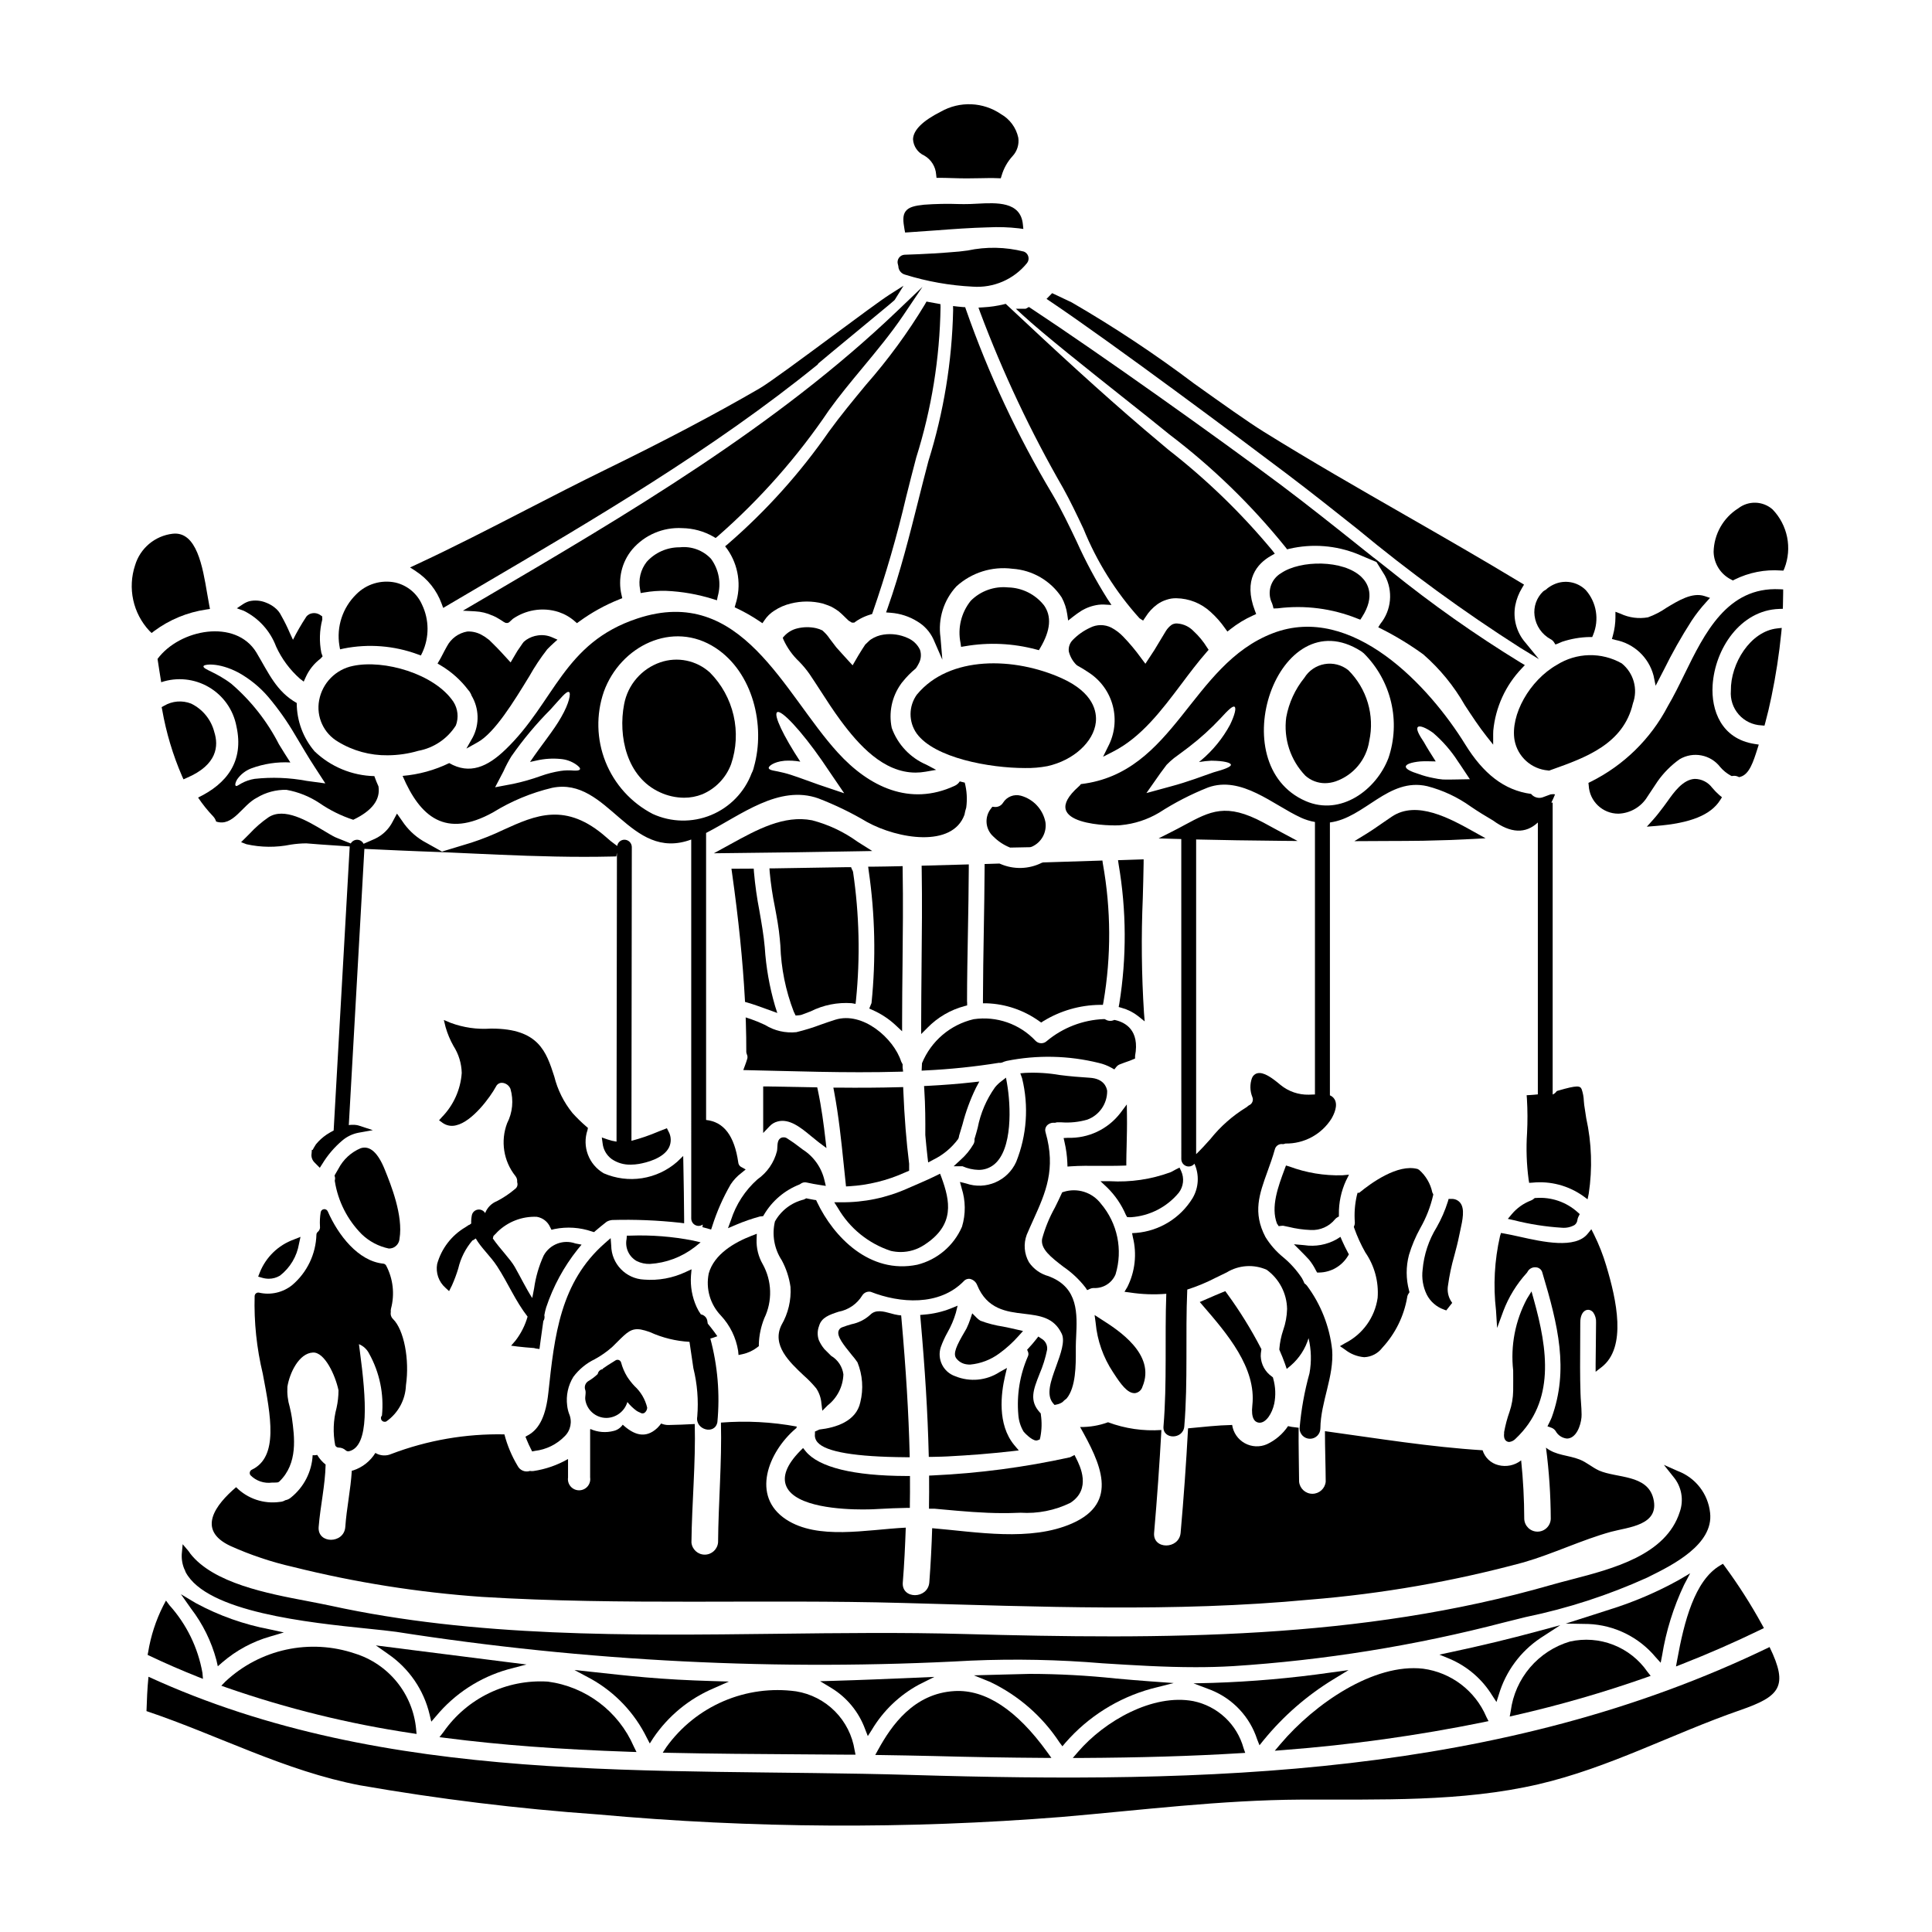 <?xml version="1.0" encoding="UTF-8"?>
<!-- Uploaded to: SVG Repo, www.svgrepo.com, Generator: SVG Repo Mixer Tools -->
<svg fill="#000000" width="800px" height="800px" version="1.1" viewBox="144 144 512 512" xmlns="http://www.w3.org/2000/svg">
 <g>
  <path d="m310.12 471.46-0.07 0.906h-0.004c-0.453 2.316 0.625 4.664 2.684 5.828 1.09 0.535 2.297 0.797 3.512 0.762 4.309-0.266 8.441-1.82 11.855-4.457l1.574-1.266-1.969-0.461 0.004-0.004c-5.492-1.078-11.09-1.52-16.684-1.312z"/>
  <path d="m478.29 501.55-0.145-0.285v0.004c-2.621-5.047-5.621-9.887-8.977-14.477l-0.449-0.621-0.715 0.285c-1.27 0.508-2.562 1.07-3.809 1.617l-2.246 0.977 0.875 1.012c6.324 7.324 14.168 16.441 13.059 26.371-0.395 3.488 0.668 4.414 1.645 4.578l-0.004-0.004c0.098 0.02 0.199 0.027 0.301 0.027 1.727 0 3.293-2.461 3.852-5.008h0.004c0.449-2.219 0.355-4.512-0.266-6.691l-0.078-0.312-0.242-0.199c-1.797-1.234-2.906-3.246-2.988-5.426 0.004-0.508 0.047-1.016 0.133-1.516z"/>
  <path d="m422.3 482.37-0.418-0.172c-2.121-0.57-3.965-1.879-5.199-3.691-1.27-2.223-1.484-4.891-0.586-7.289 0.586-1.387 1.18-2.695 1.754-3.969 3.238-7.172 6.043-13.383 3.231-23.176v0.004c-0.199-0.594-0.082-1.25 0.312-1.734 0.516-0.582 1.281-0.875 2.051-0.789h0.121l0.523-0.125h1.184c2.312 0.172 4.644-0.07 6.875-0.715 3.188-1.172 5.293-4.223 5.262-7.617-0.141-0.973-0.879-3.258-4.625-3.481-2.512-0.164-5.207-0.367-7.922-0.723-3.043-0.527-6.129-0.715-9.211-0.566l-1.258 0.109 0.484 1.359h-0.004c1.793 7.356 1.242 15.09-1.574 22.117-2.285 5.059-8.047 7.535-13.289 5.715l-1.617-0.395 0.438 1.605-0.004 0.004c1.082 3.328 1.121 6.906 0.109 10.254-2.168 5.019-6.551 8.742-11.855 10.07-12.574 2.586-22.18-7.356-26.578-16.641l-0.223-0.48-0.523-0.074c-0.422-0.059-0.844-0.148-1.25-0.234l-0.848-0.172-0.66 0.34-0.008-0.008c-3.238 0.793-6.004 2.894-7.629 5.805-0.84 3.535-0.18 7.262 1.816 10.297 1.18 2.195 1.961 4.582 2.309 7.051 0.219 3.523-0.613 7.035-2.387 10.086-2.644 5.356 2.106 9.812 5.902 13.383 1.191 1.043 2.297 2.184 3.305 3.406 0.785 1.176 1.254 2.531 1.367 3.938l0.25 2 1.422-1.43h0.004c2.531-1.992 4.055-5.004 4.156-8.227-0.277-2.047-1.477-3.852-3.254-4.902l-1.789-1.785v-0.004c-0.605-0.719-1.098-1.523-1.473-2.383-0.418-1.207-0.395-2.519 0.059-3.711 0.641-2.297 2.754-2.992 5.164-3.793 2.621-0.484 4.91-2.059 6.297-4.328 0.477-0.754 1.371-1.133 2.242-0.953 7.668 3.023 18.16 3.856 24.664-2.832l-0.004-0.004c0.418-0.477 1.055-0.699 1.676-0.582 0.848 0.203 1.543 0.805 1.859 1.613 2.629 6.445 7.82 7.086 12.402 7.617 4.258 0.508 7.934 0.949 10.016 5.289 0.945 1.969-0.281 5.344-1.461 8.594-1.418 3.891-2.754 7.562-0.832 9.84l0.395 0.449 0.578-0.125h0.004c0.508-0.102 0.996-0.297 1.434-0.574l0.199-0.164c0.234-0.262 0.5-0.492 0.789-0.688l0.211-0.191c2.449-2.953 2.43-8.93 2.418-12.504v-1.344c0-0.824 0.055-1.668 0.09-2.523 0.285-6.016 0.586-12.836-6.891-15.848z"/>
  <path d="m356.82 527.74-0.789 0.789c-3.578 3.66-4.789 6.836-3.606 9.445 2.465 5.406 14.621 6.047 20.23 6.047 1.68 0 2.754-0.055 2.844-0.059l1.574-0.082c2.363-0.121 4.723-0.242 7.086-0.27h0.961v-0.961c0.031-2.172 0.059-4.348 0.031-6.527v-0.969h-0.969c-13.965-0.031-23.191-2.293-26.672-6.547z"/>
  <path d="m361.15 522.84-1.18 0.531v0.609c-0.113 0.82 0.145 1.648 0.707 2.262 2.176 2.527 10.047 3.844 23.395 3.938h1.012l-0.023-1.016c-0.266-10.629-0.953-22.016-2.172-35.777l-0.07-0.789-0.789-0.09c-0.668-0.105-1.324-0.258-1.969-0.453-1.875-0.516-3.992-1.098-5.414 0.355-1.398 1.277-3.117 2.148-4.973 2.519-0.812 0.234-1.652 0.484-2.543 0.832-0.461 0.172-0.809 0.562-0.93 1.039-0.359 1.391 1.18 3.398 3.543 6.297 0.535 0.613 1.031 1.254 1.492 1.926 1.363 3.363 1.629 7.07 0.754 10.594-1.086 5.066-6.492 6.727-10.84 7.223z"/>
  <path d="m447.07 372.77v-1.039l-6.781 0.223 0.152 1.082c2.094 12.227 2.156 24.711 0.184 36.953l-0.164 0.879 0.859 0.246c1.543 0.426 2.988 1.152 4.254 2.137l1.777 1.426-0.184-2.273c-0.645-10.113-0.75-20.254-0.316-30.379 0.09-3.086 0.172-6.172 0.219-9.254z"/>
  <path d="m439.29 414.29-0.301 0.129v0.004c-0.668 0.227-1.402 0.145-2.004-0.227l-0.227-0.125h-0.266c-5.523 0.223-10.816 2.262-15.062 5.801-0.832 0.805-2.156 0.793-2.977-0.023-4.203-4.496-10.344-6.644-16.43-5.746-6.18 1.445-11.277 5.793-13.684 11.66l-0.094 1.969 1.035-0.055c6.535-0.312 13.051-0.988 19.512-2.027l0.215 0.035 0.516-0.09c0.406-0.191 0.828-0.34 1.262-0.445 8.078-1.621 16.41-1.438 24.406 0.539 1.188 0.27 2.328 0.707 3.391 1.305l0.73 0.414 0.523-0.66 0.004-0.004c0.23-0.289 0.535-0.52 0.879-0.66 0.91-0.363 1.793-0.668 2.695-0.984l1.391-0.574v-0.695c1.297-6.91-2.699-8.906-5.195-9.48z"/>
  <path d="m442.7 466.54 0.598 0.035h0.414c4.941-0.328 9.531-2.68 12.684-6.5 1.254-1.652 1.492-3.863 0.617-5.742l-0.43-0.91-0.902 0.449c-0.227 0.113-0.449 0.238-0.664 0.363-0.27 0.16-0.551 0.309-0.844 0.434-5.133 1.879-10.598 2.684-16.059 2.363h-2.473l1.793 1.695h0.004c2.102 2.07 3.777 4.531 4.934 7.242z"/>
  <path d="m436.15 372.05-0.879 0.031c-4.777 0.172-9.586 0.316-14.367 0.457h-0.395l-0.426 0.109h0.004c-3.449 1.73-7.488 1.832-11.023 0.281l-0.195-0.078-3.938 0.125v0.949c-0.027 5.566-0.121 11.141-0.215 16.711-0.105 6.098-0.207 12.203-0.223 18.273v0.973h0.969l-0.004 0.004c5.008 0.164 9.852 1.809 13.922 4.723l0.539 0.375 0.551-0.355c4.523-2.777 9.715-4.273 15.02-4.328h0.789l0.156-0.789c2.07-12.129 2.012-24.527-0.168-36.637z"/>
  <path d="m436.33 344.54 2.672-1.363c7.477-3.812 12.867-10.977 18.078-17.902 2.152-2.867 4.379-5.828 6.719-8.5l0.496-0.566-0.414-0.621c-0.992-1.609-2.203-3.074-3.598-4.356-1.105-1.152-2.594-1.859-4.188-1.992-0.316-0.051-0.645-0.027-0.953 0.07-0.223 0.055-0.438 0.145-0.637 0.266-0.617 0.441-1.141 1.004-1.539 1.652-1.055 1.727-2.082 3.43-3.062 5.074-0.789 1.23-1.574 2.434-2.363 3.602-0.395-0.512-0.789-1.035-1.18-1.574-1.426-1.977-2.992-3.848-4.684-5.602-0.914-0.961-1.977-1.77-3.148-2.394-1.785-0.906-3.898-0.895-5.672 0.031-1.695 0.781-3.234 1.871-4.539 3.207-0.812 0.801-1.211 1.934-1.074 3.066 0.328 1.328 1.008 2.543 1.969 3.516l0.281 0.219c1.082 0.59 2.133 1.234 3.148 1.93 3.113 2.055 5.352 5.191 6.277 8.805s0.477 7.441-1.262 10.738zm19.34-34.285v-0.047z"/>
  <path d="m383.18 324.71 0.031-0.039c1.012-1.27 2.148-2.426 3.402-3.457l0.188-0.207c0.254-0.379 0.48-0.773 0.684-1.184 0.613-1.117 0.727-2.438 0.316-3.644-0.672-1.402-1.84-2.508-3.273-3.109-1.98-0.902-4.176-1.215-6.332-0.902-1.215 0.172-2.379 0.613-3.406 1.293-0.176 0.117-0.336 0.246-0.484 0.395l-1.004 0.957-0.789 1.203c-0.652 1-1.406 2.293-2.121 3.543l-0.441 0.758c-0.395-0.445-0.871-0.949-1.328-1.449l-1.387-1.527c-0.535-0.59-1.094-1.203-1.613-1.793l-1.77-2.32v-0.004c-0.426-0.645-0.926-1.234-1.488-1.758l-0.422-0.395-0.789-0.344v0.004c-0.176-0.043-0.352-0.094-0.523-0.156l-0.293-0.086 0.004-0.004c-1.688-0.383-3.441-0.363-5.117 0.059-1.305 0.324-2.484 1.027-3.391 2.019l-0.395 0.449 0.211 0.555h0.004c0.992 2.16 2.387 4.109 4.113 5.738 1.02 1.039 1.949 2.156 2.781 3.348 0.977 1.441 1.922 2.906 2.871 4.371 1.68 2.606 3.422 5.297 5.297 7.84 4.859 6.586 11.414 13.879 19.918 13.879 0.879 0 1.754-0.078 2.621-0.23l2.836-0.492-2.547-1.348c-4.297-1.828-7.641-5.363-9.219-9.758-0.859-4.062 0.027-8.297 2.441-11.668 0.121-0.191 0.262-0.371 0.414-0.535z"/>
  <path d="m388.12 415.67v2.363l1.68-1.68v-0.004c2.688-2.746 6.062-4.719 9.773-5.715l0.73-0.191v-0.758l-0.027-0.297c0-6.106 0.125-12.203 0.234-18.316 0.102-5.656 0.203-11.316 0.23-16.98v-1.016l-12.5 0.344 0.02 0.977c0.141 8.484 0.051 17.121-0.035 25.473-0.039 5.281-0.105 10.543-0.105 15.801z"/>
  <path d="m411.73 368.62 5.266-0.105 0.465-0.129-0.004-0.004c2.523-1.113 3.996-3.773 3.598-6.5-0.668-3.394-3.203-6.113-6.539-7.019-1.797-0.473-3.691 0.273-4.68 1.844-0.477 0.801-1.375 1.246-2.301 1.141l-0.551-0.055-0.332 0.438h0.004c-1.836 2.254-1.562 5.551 0.613 7.477 1.223 1.227 2.68 2.195 4.285 2.856z"/>
  <path d="m434.41 335.39c0.281-2.68-0.504-7.758-8.938-11.602-12.621-5.719-29.863-6.133-38.465 4.262l-0.004-0.004c-2.246 3.086-2.266 7.262-0.051 10.367 4.723 6.461 19.285 9.125 28.695 9.125 1.98 0.035 3.957-0.129 5.902-0.496 6.906-1.523 12.301-6.422 12.859-11.652z"/>
  <path d="m279.45 500.62 1.758 0.23c1.371 0.176 2.797 0.27 4.328 0.395l0.004 0.004c0.141 0.055 0.289 0.094 0.441 0.117l0.984 0.137 0.305-2.285c0.242-1.836 0.484-3.606 0.715-5.117 0.305-0.453 0.406-1.016 0.27-1.547 0.117-0.707 0.281-1.402 0.488-2.082 1.855-5.566 4.672-10.762 8.324-15.352l1.055-1.277-1.625-0.312c-3.203-1.148-6.766 0.199-8.41 3.176-1.27 2.773-2.125 5.719-2.547 8.738-0.113 0.621-0.23 1.238-0.359 1.863-0.043 0.227-0.102 0.453-0.145 0.676-1.691-2.652-3.051-5.492-4.633-8.266-1.18-2.07-3.938-4.805-5.797-7.512 0.047-0.117 0.078-0.242 0.098-0.367 0-0.105 0.055-0.188 0.066-0.293l0.742-0.742 0.309-0.336c2.777-2.715 6.547-4.164 10.426-4.004 1.566 0.254 2.902 1.281 3.543 2.734l0.355 0.711 0.789-0.199h-0.004c3.332-0.676 6.777-0.445 9.988 0.664l0.52 0.152 0.395-0.359c0.922-0.789 1.934-1.613 2.934-2.394l-0.004 0.004c0.457-0.262 0.965-0.418 1.488-0.465 5.988-0.172 11.98 0.07 17.934 0.723l1.117 0.145v-1.129c-0.027-4.758-0.113-9.52-0.203-14.445l-0.043-2.269-1.625 1.574h-0.004c-2.621 2.289-5.84 3.789-9.281 4.324-3.438 0.535-6.957 0.082-10.152-1.301-3.981-2.312-5.777-7.106-4.297-11.461l0.109-0.566-0.438-0.375h0.004c-1.297-1.113-2.519-2.309-3.66-3.574-2.301-2.836-3.945-6.144-4.828-9.688-2.109-6.523-4.102-12.684-16.59-12.684h-0.309l0.004 0.004c-3.59 0.246-7.191-0.277-10.566-1.531l-1.801-0.754 0.465 1.898v-0.004c0.5 1.738 1.199 3.414 2.09 4.992 1.371 2.141 2.129 4.617 2.188 7.16-0.312 4.414-2.188 8.57-5.285 11.723l-0.723 0.812 0.879 0.637h-0.004c1.047 0.773 2.387 1.027 3.644 0.691 4.309-0.977 9.055-7.477 10.57-10.277h0.004c0.293-0.645 0.961-1.035 1.668-0.98 0.961 0.086 1.793 0.703 2.16 1.598 0.875 3.039 0.559 6.297-0.887 9.109-1.785 4.719-0.957 10.031 2.188 13.977 0.348 0.422 0.52 0.965 0.48 1.508v0.145l0.039 0.145v0.004c0.164 0.629-0.086 1.293-0.621 1.66-1.469 1.25-3.078 2.324-4.789 3.211-1.426 0.562-2.547 1.695-3.102 3.121v0.074c-0.383-0.676-1.141-1.059-1.914-0.957-0.773 0.098-1.41 0.656-1.609 1.41-0.16 0.754-0.223 1.52-0.191 2.289-0.188 0.117-0.367 0.254-0.559 0.395l-0.02-0.051-0.965 0.637c-3.664 2.156-6.344 5.652-7.481 9.746-0.414 2.344 0.422 4.731 2.207 6.301l0.957 0.883 0.809-1.617-0.004-0.004c0.633-1.418 1.172-2.875 1.621-4.363 0.641-2.746 1.93-5.301 3.758-7.445 0.062-0.031 0.125-0.027 0.191-0.066 0.238-0.141 0.453-0.32 0.691-0.465 1.453 2.539 3.906 4.664 5.691 7.418 2.863 4.398 4.828 9.172 8.043 13.297h0.004c-0.652 2.305-1.742 4.461-3.203 6.356z"/>
  <path d="m399.71 315.26c6.285-1.086 12.73-0.789 18.895 0.859l0.715 0.184 0.375-0.637c2.731-4.641 3.043-8.332 0.961-11.273v0.004c-2.301-2.902-5.769-4.633-9.469-4.727-3.676-0.375-7.324 0.926-9.93 3.543-2.527 3.141-3.519 7.242-2.707 11.191l0.145 1.02z"/>
  <path d="m253.14 603.32 1.258 0.195-0.125-1.266h0.004c-0.422-4.57-2.188-8.918-5.078-12.484-2.891-3.57-6.769-6.203-11.156-7.566-5.856-1.98-12.145-2.34-18.188-1.031-6.043 1.309-11.617 4.234-16.129 8.465l-1.074 1.102 1.453 0.512h-0.004c15.938 5.543 32.352 9.586 49.039 12.074z"/>
  <path d="m316.2 606.04 0.922-1.445v0.004c3.969-5.871 9.559-10.461 16.082-13.215l3.957-1.754-4.328-0.129c-6.59-0.191-12.414-0.516-17.801-0.988-4.586-0.395-9.18-0.906-13.777-1.406l-5.027-0.543 4.457 2.391-0.004-0.004c6.371 3.582 11.508 9.008 14.727 15.57z"/>
  <path d="m391.13 609.36c10.41 0.281 20.074 0.441 29.562 0.5h1.938l-1.133-1.574c-8.066-11.164-16.336-16.586-24.508-16.137-10.844 0.602-16.746 9.137-20.246 15.496l-0.789 1.438 1.641 0.023c4.527 0.078 9.066 0.141 13.535 0.254z"/>
  <path d="m355.39 608.91c4.723 0.027 9.43 0.062 14.121 0.102h1.215l-0.242-1.18c-0.605-3.906-2.434-7.519-5.219-10.324-2.785-2.801-6.387-4.652-10.289-5.285-6.531-0.895-13.184 0.008-19.242 2.609-6.055 2.602-11.289 6.809-15.137 12.16l-0.965 1.484 1.766 0.039c11.348 0.25 22.859 0.324 33.992 0.395z"/>
  <path d="m373.98 604.08 1.055-1.641v-0.004c3-5.043 7.309-9.18 12.465-11.977l4.121-2.062-5.207 0.223c-7.125 0.305-14.492 0.621-21.723 0.824l-3.356 0.094 2.879 1.73-0.004 0.004c4.188 2.516 7.383 6.391 9.055 10.98z"/>
  <path d="m425.55 606.79 0.789-0.938c6.016-6.91 13.938-11.895 22.773-14.328l5.922-1.5-6.098-0.438c-3.09-0.219-6.176-0.496-9.262-0.766-7.551-0.805-15.141-1.211-22.738-1.223-2.301 0.039-4.59 0.105-6.879 0.172l-7.961 0.211 4.356 1.77v0.004c7.465 3.574 13.809 9.117 18.348 16.035z"/>
  <path d="m477.78 606.52 1.07-1.34v0.004c5.211-6.387 11.465-11.844 18.5-16.137l4.035-2.457-4.68 0.641c-10.406 1.5-20.887 2.418-31.395 2.754l-5.023 0.121 4.699 1.781v0.004c5.785 2.34 10.238 7.113 12.168 13.043z"/>
  <path d="m472.7 608.61 1.297-0.078-0.43-1.227c-0.852-3.109-2.547-5.922-4.898-8.125-2.352-2.203-5.266-3.715-8.422-4.363-10.703-2.023-23.473 5.215-30.539 13.43l-1.41 1.633h2.156c15.539-0.086 29.352-0.48 42.246-1.27z"/>
  <path d="m183.12 582.56 0.684 0.324c4.031 1.918 8.121 3.695 12.504 5.445l1.477 0.586-0.133-1.574v-0.004c-1.18-6.672-4.207-12.883-8.738-17.918l-0.93-1.25-0.73 1.375v-0.004c-1.953 3.867-3.297 8.012-3.992 12.289z"/>
  <path d="m311.04 608.25 1.641 0.055-0.727-1.477c-4.047-9.312-12.672-15.832-22.738-17.18-10.93-0.695-21.43 4.367-27.691 13.355l-1.059 1.359 1.707 0.219c14.398 1.855 29.922 3.019 48.867 3.668z"/>
  <path d="m537.21 600.38 1.266-0.266-0.59-1.148h0.004c-2.945-6.902-9.305-11.742-16.742-12.742-13.066-1.512-28.762 9.277-37.785 19.934l-1.531 1.805 2.363-0.188c17.809-1.363 35.516-3.832 53.016-7.394z"/>
  <path d="m200.8 338.03c-0.836-3.316-3.094-6.09-6.172-7.578-2.348-0.914-4.984-0.695-7.152 0.59l-0.637 0.348 0.141 0.711c1.059 6.035 2.82 11.926 5.25 17.551l0.395 0.879 0.887-0.395c8.113-3.465 8.434-8.496 7.289-12.105z"/>
  <path d="m201.72 585.58 1.242-1.078c3.664-3.144 7.957-5.465 12.598-6.797l3.664-1.086-3.731-0.82h-0.004c-6.844-1.293-13.445-3.633-19.574-6.945l-3.965-2.363 2.652 3.766v0.004c3.133 4.078 5.426 8.734 6.754 13.703z"/>
  <path d="m258.3 600.26 1.258-1.461h0.004c4.941-5.961 11.578-10.281 19.031-12.395l4.938-1.297-5.062-0.633c-8.074-1.008-16.141-2.031-24.203-3.066l-10.656-1.359 3.25 2.281v0.008c5.535 3.793 9.457 9.516 10.996 16.047z"/>
  <path d="m425.87 445.59 0.25 1.125c0.414 1.777 0.66 3.59 0.738 5.414l0.035 1.02 1.02-0.07c2.254-0.156 4.699-0.137 7.293-0.121 2.09 0 4.231 0.027 6.344-0.051l0.934-0.031v-0.938c0-1.367 0.051-2.734 0.082-4.106 0.066-2.754 0.133-5.512 0.09-8.266l-0.039-2.879-1.727 2.297c-3.309 4.285-8.473 6.723-13.883 6.547z"/>
  <path d="m582.2 323.01 0.562 2.715 2.125-4.113h0.004c2.211-4.496 4.676-8.863 7.383-13.078 1.16-1.758 2.461-3.422 3.883-4.973l1.012-1.117-1.43-0.477c-3.273-1.078-6.941 1.18-10.188 3.148h0.004c-1.492 1.031-3.109 1.863-4.816 2.481-2.473 0.445-5.023 0.109-7.301-0.965l-1.332-0.504v1.426h0.004c-0.012 1.633-0.234 3.262-0.672 4.836l-0.262 0.953 0.953 0.254h0.004c4.879 0.953 8.789 4.606 10.066 9.414z"/>
  <path d="m250.69 349.62c4.656 10.859 11.359 16.656 23.977 9.664 4.84-2.992 10.129-5.188 15.664-6.504 14.867-3.047 20.504 19.762 36.852 13.703l0.004 100.43c0 0.523 0.207 1.023 0.574 1.391 0.371 0.371 0.871 0.578 1.391 0.578 0.391-0.008 0.77-0.137 1.086-0.371l-0.086 0.699 2.301 0.625 0.301-0.887-0.004 0.004c1.223-3.863 2.863-7.582 4.891-11.09 0.77-1.164 1.734-2.191 2.852-3.027l1.121-0.922-1.27-0.695c-0.406-0.262-0.668-0.699-0.699-1.184-1.027-7.055-3.82-10.723-8.52-11.234l-0.004-76.059c9.223-4.723 19.285-12.898 29.797-9.145v0.004c4.441 1.711 8.73 3.789 12.824 6.223 8.227 4.539 22.66 6.879 25.852-1.906 0.113-0.645 0.27-1.277 0.469-1.902 0.301-2.207 0.168-4.457-0.395-6.613-0.438-0.09-0.879-0.203-1.32-0.324-0.328 0.523-0.805 0.934-1.371 1.18-11.809 5.477-22.66 0.297-30.945-8.812-14.336-15.684-25.461-44.699-53.098-35.547-19.645 6.473-21.898 22.133-34.898 34.664-4.859 4.723-9.605 6.762-14.992 3.66l0.004 0.004c-3.875 1.879-8.066 3.031-12.355 3.394zm101.18-4.012h-0.004c1.41-0.09 2.828-0.012 4.219 0.234-4.481-6.82-7.117-12.355-6.148-13.086 1.082-0.82 6.473 5.008 11.887 12.797 0.586 0.879 1.18 1.727 1.727 2.547l4.172 6.125-6.762-2.281c-3.938-1.379-7-2.606-9.281-3.148-2.227-0.586-3.688-0.559-3.938-1.18-0.266-0.449 1.227-1.734 4.125-2zm-47.84-18.32c4.359-12.059 18.238-19.027 29.598-11.59 9.922 6.5 13.293 20.641 10.16 31.59-0.055 0.277-0.133 0.551-0.238 0.816-0.09 0.273-0.207 0.535-0.348 0.789-1.891 5.035-5.793 9.059-10.766 11.109-4.977 2.051-10.578 1.938-15.469-0.305-5.684-2.953-10.121-7.852-12.496-13.801s-2.531-12.555-0.441-18.609zm-26.582 21.082h-0.004c0.605-1.359 1.301-2.672 2.078-3.938 3.098-4.441 6.574-8.602 10.395-12.441 2.664-2.93 4.188-4.922 4.859-4.598 0.586 0.234 0.09 2.961-2.047 6.648-1.906 3.426-5.269 7.434-8.266 11.887 0.613-0.148 1.18-0.266 1.785-0.395 2.074-0.469 4.207-0.602 6.324-0.395 1.457 0.117 2.859 0.613 4.07 1.438 0.789 0.555 1.18 0.996 1.055 1.285-0.125 0.293-0.645 0.395-1.609 0.352h-0.004c-1.18-0.113-2.367-0.082-3.539 0.094-1.789 0.281-3.543 0.73-5.246 1.344-2.379 0.855-4.812 1.551-7.289 2.078l-4.801 0.906z"/>
  <path d="m318.92 353.98c1.992 0.922 4.16 1.41 6.356 1.426 1.648 0.008 3.285-0.301 4.816-0.906 3.539-1.492 6.305-4.375 7.652-7.969 1.418-4.164 1.645-8.645 0.66-12.93-0.988-4.289-3.148-8.219-6.242-11.348-3.566-3.254-8.625-4.297-13.188-2.723-2.434 0.836-4.602 2.305-6.281 4.254-1.684 1.945-2.816 4.305-3.293 6.832-1.633 8.445 0.652 19.355 9.52 23.363z"/>
  <path d="m489.66 323.64c-2.445 3.023-4.094 6.613-4.793 10.438-0.762 5.672 1.109 11.383 5.086 15.504 1.426 1.262 3.262 1.961 5.168 1.969 0.973-0.008 1.938-0.172 2.856-0.484 4.719-1.652 8.141-5.777 8.891-10.719 1.469-6.789-0.629-13.859-5.559-18.754-1.77-1.41-4.059-1.992-6.285-1.602-2.227 0.395-4.18 1.719-5.363 3.648z"/>
  <path d="m481.11 303.89c0.078 0.199 0.145 0.406 0.199 0.617l0.184 0.746 1.121-0.039h0.004c7.164-0.91 14.441 0.031 21.141 2.731l0.738 0.277 0.434-0.664c3.637-5.625 1.492-9.082-0.113-10.629-4.773-4.644-16.23-4.523-21.301-1.043-2.781 1.621-3.832 5.117-2.406 8.004z"/>
  <path d="m267.6 342.38 3.039-1.703c4.5-2.523 9.543-10.773 13.598-17.406h0.004c1.406-2.508 3-4.91 4.766-7.18l0.367-0.371c0.395-0.395 0.789-0.789 1.227-1.18l1.133-1.02-1.395-0.613c-1.188-0.527-2.504-0.707-3.789-0.516-1.094 0.145-2.137 0.539-3.055 1.152l-0.371 0.289c-0.262 0.172-0.48 0.406-0.641 0.676l-1.387 2.023c-0.594 1.016-1.188 2.023-1.781 3.019l-0.957-1.047c-1.207-1.328-2.402-2.633-3.5-3.695l-0.395-0.395c-0.309-0.32-0.613-0.629-0.848-0.832l-0.512-0.375 0.004 0.004c-0.363-0.305-0.762-0.57-1.18-0.789-1.227-0.758-2.652-1.129-4.09-1.062-2.316 0.398-4.312 1.855-5.398 3.938-0.477 0.84-0.867 1.594-1.207 2.254-0.289 0.555-0.539 1.043-0.789 1.453l-0.488 0.836 0.828 0.5v-0.004c2.84 1.684 5.32 3.898 7.309 6.531 0.203 0.203 0.375 0.434 0.504 0.688 0.16 0.246 0.285 0.512 0.367 0.789 2.008 3.367 2.137 7.535 0.344 11.02z"/>
  <path d="m597.71 352.72c-1.086-1.441-2.785-2.297-4.594-2.305-3.148 0.176-5.539 3.566-7.285 6.039-0.277 0.395-0.535 0.758-0.789 1.074l-0.254 0.344c-0.852 1.125-1.723 2.281-2.699 3.363l-1.664 1.844 2.473-0.199c9.105-0.723 14.496-2.906 16.977-6.867l0.465-0.738-0.68-0.547-0.004-0.012c-0.699-0.613-1.352-1.281-1.945-1.996z"/>
  <path d="m610.52 575.91 0.934-0.449-0.496-0.91v0.004c-2.938-5.352-6.223-10.504-9.84-15.422l-0.527-0.715-0.762 0.453c-6.738 3.977-9.523 14.883-11.359 25.027l-0.316 1.73 1.641-0.641c6.887-2.699 13.867-5.746 20.727-9.078z"/>
  <path d="m584.1 584.65 0.375-1.945c1.047-6.473 3.008-12.77 5.816-18.695l1.621-3.07-2.992 1.762v0.004c-5.812 3.223-11.938 5.844-18.285 7.82-1.355 0.457-2.715 0.887-4.086 1.316l-7.606 2.426 5.957 0.109v-0.004c6.938 0.273 13.434 3.473 17.871 8.809z"/>
  <path d="m580.14 588.58 1.305-0.461-0.859-1.082c-2.234-3.231-5.383-5.719-9.039-7.144-3.66-1.43-7.66-1.73-11.492-0.871-4.117 1.219-7.793 3.609-10.578 6.875-2.785 3.269-4.566 7.273-5.117 11.535l-0.27 1.465 1.453-0.332c11.715-2.672 23.266-6.004 34.598-9.984z"/>
  <path d="m540.58 595.05 0.625-1.969c1.82-6.129 5.731-11.434 11.047-14.988l5.246-3.41-6.043 1.633c-7.414 2.008-15.121 3.859-22.898 5.512l-3.106 0.66 2.938 1.207v0.004c4.582 2 8.441 5.352 11.059 9.613z"/>
  <path d="m567.73 533.69c-1.785-0.82-3.246-2.164-5.094-2.898-3.016-1.199-6.297-1.055-8.93-3.148v0.004c0.816 6.25 1.238 12.547 1.262 18.852-0.066 1.895-1.617 3.398-3.516 3.398-1.895 0-3.449-1.504-3.512-3.398-0.012-5.172-0.285-10.344-0.82-15.488-1.703 1.34-3.934 1.805-6.031 1.262-1.988-0.492-3.574-1.984-4.184-3.938-14.023-0.879-27.844-3.148-41.781-5.066 0 4.449 0.176 8.898 0.203 13.383-0.172 1.82-1.699 3.211-3.527 3.211-1.824 0-3.352-1.391-3.527-3.211-0.031-4.769-0.176-9.543-0.117-14.289-0.613-0.086-1.227-0.172-1.848-0.23-0.352-0.059-0.641-0.117-0.965-0.203h0.004c-1.391 2.078-3.328 3.738-5.594 4.801-1.895 0.832-4.07 0.73-5.879-0.273-1.812-1.004-3.047-2.797-3.344-4.844-0.117 0-0.203 0.027-0.324 0.027-3.367 0.059-7.289 0.5-11.359 0.879-0.496 9.223-1.152 18.445-1.969 27.672-0.395 4.481-7.434 4.508-7.027 0 0.789-9.078 1.43-18.152 1.934-27.23h0.004c-4.809 0.332-9.629-0.367-14.145-2.051-2.371 0.871-4.879 1.297-7.406 1.258 5.297 9.445 10.566 19.969-2.137 25.559-11.066 4.859-25.266 2.25-37.066 1.258-0.145 4.769-0.395 9.574-0.758 14.375-0.395 4.481-7.406 4.508-7.027 0 0.395-4.832 0.613-9.691 0.789-14.523-10.48 0.527-23.305 3.336-31.707-2.164-9.398-6.176-4.723-17.859 2.488-24.039 0.059-0.059 0.145-0.086 0.203-0.145 0.031-0.176 0.117-0.293 0.145-0.441v0.004c-6.629-1.23-13.391-1.582-20.113-1.051 0.266 10.566-0.672 21.137-0.758 31.762h-0.004c-0.16 1.828-1.691 3.231-3.527 3.231-1.836 0-3.367-1.402-3.527-3.231 0.117-10.449 1.141-20.934 0.879-31.387-2.344 0.117-4.652 0.234-6.996 0.266-0.656 0-1.305-0.133-1.906-0.395-0.312 0.418-0.656 0.812-1.023 1.184-3.219 3.016-6.324 1.727-9.164-0.879h0.004c-0.555 0.816-1.387 1.402-2.344 1.641-2.074 0.559-4.281 0.383-6.238-0.5-0.027 0.059-0.027 0.117-0.059 0.203v12.648c0.129 0.852-0.121 1.719-0.684 2.375-0.562 0.652-1.383 1.027-2.242 1.027-0.863 0-1.684-0.375-2.246-1.027-0.562-0.656-0.812-1.523-0.684-2.375v-4.891c-2.836 1.629-5.953 2.711-9.191 3.188-0.305 0.035-0.609 0.023-0.906-0.027-1.285 0.426-2.688-0.164-3.281-1.379-1.551-2.59-2.727-5.391-3.484-8.312-10.223-0.211-20.391 1.551-29.949 5.184-1.375 0.613-2.961 0.516-4.246-0.266-1.344 2.184-3.418 3.824-5.856 4.625-0.125 0.047-0.258 0.074-0.391 0.09-0.297 5.008-1.379 9.926-1.727 14.934-0.355 4.481-7.379 4.508-7.059 0 0.441-5.566 1.727-11.02 1.848-16.57l-0.004-0.004c-0.895-0.703-1.648-1.57-2.227-2.551-0.277 0.062-0.562 0.094-0.848 0.094-0.117 0-0.234-0.031-0.355-0.031-0.227 4.398-2.324 8.492-5.766 11.242-0.426 0.363-0.941 0.602-1.492 0.703-0.422 0.262-0.906 0.414-1.402 0.441-4.273 0.617-8.59-0.828-11.625-3.898-5.449 4.656-10.539 11.305-1.574 15.547 5.363 2.422 10.953 4.293 16.688 5.594 16.426 4.102 33.176 6.754 50.062 7.934 37.125 2.281 74.391 0.582 111.55 1.609 35.863 0.965 71.992 2.516 107.77-0.879v0.004c19.176-1.551 38.172-4.863 56.742-9.898 7.871-2.281 15.352-5.938 23.098-8.082 4.629-1.254 12.988-1.695 11.246-8.809-1.598-6.445-9.68-5.363-14.422-7.441z"/>
  <path d="m560.34 562.61c-1.855 0.484-3.644 0.949-5.324 1.43-50.625 14.562-102.46 14.438-155.54 12.988-16.293-0.453-33.137-0.254-49.43-0.059-39.359 0.469-80.098 0.949-118.44-7.441-1.848-0.395-3.918-0.789-6.125-1.219-10.531-2-24.961-4.723-31.094-12.637v-0.004c-0.141-0.23-0.293-0.453-0.465-0.66l-1.512-1.777-0.215 2.328-0.004-0.004c-0.125 1.406 0.082 2.824 0.605 4.137 0.164 0.289 0.293 0.598 0.391 0.922 5.598 10.629 32.551 13.383 48.648 15.035 2.891 0.301 5.316 0.547 7.035 0.789v-0.004c50.406 7.891 101.5 10.457 152.45 7.648 11.633-0.5 23.285-0.262 34.891 0.711 8.07 0.508 16.34 1.027 24.641 1.027 3.262 0 6.535-0.078 9.797-0.273l-0.004 0.004c24.266-1.562 48.328-5.434 71.855-11.566 1.969-0.5 3.945-0.992 5.934-1.477l0.004 0.004c11.047-2.285 21.805-5.781 32.082-10.43l0.598-0.301c5.965-2.953 17.062-8.449 16.074-16.887v0.004c-0.535-5.012-3.852-9.293-8.57-11.062l-3.68-1.633 2.512 3.148h-0.004c2.18 2.578 2.828 6.117 1.711 9.305-3.621 11.41-17.59 15.039-28.816 17.953z"/>
  <path d="m324.13 289.04c-3.328-0.023-6.508 1.375-8.738 3.844-1.625 2.062-2.269 4.731-1.766 7.305l0.156 0.977 0.973-0.16h0.004c1.895-0.332 3.82-0.477 5.746-0.426 4.227 0.18 8.414 0.914 12.453 2.18l1.035 0.324 0.219-1.062c0.969-3.414 0.309-7.082-1.789-9.941-2.133-2.262-5.207-3.387-8.293-3.039z"/>
  <path d="m485.13 269.66c6.242 4.723 12.523 9.707 18.594 14.531 13.73 11.379 28.148 21.895 43.176 31.488l4.926 2.996-3.648-4.461-0.004 0.004c-2.305-2.703-3.262-6.305-2.609-9.793 0.324-1.645 0.938-3.219 1.812-4.648l0.508-0.844-0.844-0.512c-10.125-6.129-20.566-12.117-30.664-17.914-12.355-7.086-25.129-14.414-37.449-22.074-4.246-2.633-11.125-7.539-18.406-12.734v0.004c-10.398-7.844-21.266-15.051-32.535-21.578-1.5-0.73-3-1.438-4.531-2.144l-0.625-0.289-1.488 1.52 0.973 0.652c16.516 11.102 50.945 36.82 62.816 45.797z"/>
  <path d="m543.43 526.02c0.172 0.078 0.355 0.117 0.543 0.117 0.676-0.09 1.293-0.422 1.746-0.93 10.438-9.902 8.453-23.547 4.75-36.812l-0.602-2.164-1.18 1.914-0.004-0.004c-3.129 5.832-4.41 12.477-3.676 19.055 0 1.707 0.031 3.492 0 5.367v0.004c-0.031 1.902-0.355 3.789-0.973 5.59-0.613 1.727-1.086 3.496-1.414 5.297l-0.02 0.133 0.02 0.137c-0.004 0.152-0.016 0.301-0.039 0.449-0.043 0.957 0.246 1.578 0.848 1.848z"/>
  <path d="m554.96 313.41c0.328 0.168 0.609 0.418 0.816 0.723l0.434 0.672 0.746-0.289c0.211-0.082 0.395-0.168 0.602-0.262 0.207-0.09 0.312-0.145 0.449-0.195v0.004c2.359-0.781 4.824-1.203 7.309-1.246h0.645l0.242-0.594c1.656-3.984 0.91-8.559-1.918-11.809-2.234-2.254-5.648-2.863-8.523-1.52-0.348 0.16-0.684 0.344-1.008 0.547l-0.578 0.395c-0.281 0.297-0.609 0.539-0.977 0.719l-0.238 0.168c-1.754 1.668-2.602 4.078-2.281 6.477 0.344 2.637 1.938 4.949 4.281 6.211z"/>
  <path d="m576.73 330.44c1.406-3.82 0.207-8.113-2.977-10.652-2.629-1.484-5.609-2.231-8.629-2.164-3.016 0.07-5.961 0.953-8.516 2.559-7.25 4.117-12.395 13.27-11.234 19.988 0.812 4.367 4.453 7.652 8.883 8.008l0.254 0.047 0.766-0.277c8.891-3.164 18.961-6.766 21.453-17.508z"/>
  <path d="m566.41 471.12-0.688-1.359-0.957 1.18c-3.281 4.09-11.848 2.191-18.105 0.789-1.477-0.328-2.848-0.629-4.031-0.832l-0.852-0.148-0.254 0.828c-1.473 6.453-1.832 13.109-1.066 19.68l0.293 4.668 1.613-4.387h-0.004c1.43-3.789 3.566-7.269 6.297-10.258l0.156-0.246 0.004-0.004c0.426-0.801 1.293-1.266 2.195-1.18 0.836 0.035 1.547 0.621 1.734 1.438 4.188 13.98 7.031 25.688 2.484 38.32-0.164 0.418-0.395 0.887-0.637 1.387l-0.5 1 1.055 0.371v-0.004c0.449 0.172 0.836 0.477 1.109 0.875 0.605 1.121 1.73 1.867 3 1.992 0.266 0 0.535-0.043 0.785-0.129 2.25-0.754 3.148-4.496 3.098-6.223 0-1.109-0.082-2.094-0.148-3.086-0.059-0.832-0.117-1.66-0.141-2.582-0.145-4.594-0.113-9.133-0.082-13.52 0-1.77 0.023-3.504 0.023-5.188 0-3.5 2.316-4.086 3.434-2.684l-0.004-0.004c0.547 0.785 0.809 1.73 0.75 2.688 0 1.891-0.027 3.938-0.059 6.074 0 1.598-0.043 3.246-0.055 4.93v2.027l1.602-1.242c6.731-5.231 3.938-17.832 1.215-26.855v-0.008c-0.848-2.856-1.941-5.637-3.266-8.309z"/>
  <path d="m232.74 457.07c0.844 5.285 3.324 10.172 7.086 13.977 1.996 1.934 4.504 3.262 7.227 3.828 0.328 0 0.66-0.051 0.973-0.152 1.055-0.383 1.781-1.352 1.852-2.473 1.012-6.098-2.281-14.262-3.859-18.176-1.836-4.621-3.996-6.566-6.43-5.785h-0.004c-2.547 1.07-4.637 3-5.902 5.453-0.27 0.445-0.562 0.953-0.832 1.43l-0.199 0.359 0.109 0.395v-0.004c0.062 0.246 0.062 0.504 0 0.75l-0.043 0.191z"/>
  <path d="m249.2 359.61-1.129 2.106v0.004c-1.016 2.012-2.68 3.629-4.727 4.582l-2.996 1.312h0.004c-0.309-0.617-0.918-1.023-1.609-1.07-0.73-0.031-1.422 0.348-1.789 0.984l-3.586-1.438c-0.18-0.066-0.359-0.141-0.531-0.223-0.824-0.395-1.828-1.008-2.941-1.672-4.469-2.672-10.594-6.336-14.754-3.594l0.004-0.004c-1.82 1.254-3.492 2.707-4.988 4.332-0.395 0.395-0.789 0.789-1.18 1.18l-1.09 1.074 1.426 0.547h-0.004c3.867 0.863 7.867 0.898 11.746 0.105 1.359-0.211 2.731-0.324 4.102-0.336 2.586 0.227 5.176 0.395 7.762 0.57l3.754 0.246v0.082l-4.254 75.203c-0.645 0.328-1.273 0.691-1.875 1.09-1.055 0.715-2 1.574-2.809 2.555l-0.297 0.473h0.004c-0.215 0.324-0.406 0.664-0.574 1.016h-0.227l-0.066 0.918c-0.156 0.875 0.125 1.77 0.754 2.394 0.176 0.199 0.359 0.383 0.551 0.559l0.867 0.875 0.664-1.035c1.414-2.328 3.195-4.414 5.277-6.176 1.227-1.055 2.707-1.77 4.293-2.078l3.824-0.684-3.769-1.23-0.395-0.098v-0.004c-0.082 0-0.164-0.012-0.242-0.027l-0.375-0.047c-0.16-0.016-0.324-0.016-0.488 0h-0.465c-0.215 0.004-0.426 0.027-0.637 0.074l4.129-73.211 3.289 0.148c3.805 0.176 7.621 0.355 11.457 0.5l6.125 0.23 7.832 0.355c9.168 0.414 19.32 0.875 29.57 0.875 2.426 0 4.848-0.027 7.273-0.082l1.223-0.031 0.16-0.992-0.105 76.578 0.004 0.004c-0.816-0.117-1.617-0.312-2.394-0.582l-1.512-0.523 0.215 1.574c0.184 1.656 1.055 3.156 2.398 4.144 1.488 1.02 3.262 1.539 5.066 1.484 0.727-0.004 1.449-0.066 2.168-0.191 1.902-0.332 6.481-1.422 7.961-4.371 0.664-1.371 0.598-2.984-0.168-4.301l-0.395-0.789-2.305 0.906v0.004c-2.301 0.98-4.668 1.793-7.086 2.43l0.098-77.828c0-0.523-0.207-1.023-0.574-1.395-0.371-0.367-0.871-0.574-1.395-0.574-0.953 0.008-1.762 0.711-1.902 1.656l-0.535-0.395c-0.809-0.586-1.574-1.18-2.285-1.844-10.785-9.555-18.836-5.902-27.363-2.031l-0.004 0.004c-2.746 1.316-5.578 2.449-8.473 3.391l-7.781 2.363-5.035-2.816v-0.004c-2.211-1.328-4.094-3.141-5.512-5.297z"/>
  <path d="m245.16 520.41c0.293 0.379 0.812 0.496 1.238 0.273 3.125-2.199 5.043-5.734 5.18-9.551 1.004-6.867-0.531-14.754-3.426-17.574h0.004c-0.492-0.477-0.715-1.168-0.59-1.84-0.031-0.305-0.016-0.617 0.055-0.918 1.016-3.828 0.559-7.902-1.289-11.414-0.156-0.281-0.441-0.473-0.762-0.504-6.668-0.672-11.973-7.598-14.711-13.852l-0.004 0.004c-0.168-0.41-0.594-0.648-1.031-0.586-0.434 0.059-0.777 0.398-0.84 0.832-0.203 1.227-0.266 2.469-0.188 3.707 0.086 0.559-0.133 1.117-0.574 1.469-0.219 0.18-0.355 0.445-0.367 0.727-0.145 5.172-2.481 10.035-6.426 13.383-2.465 1.973-5.691 2.711-8.766 2.004-0.273-0.062-0.562-0.004-0.789 0.164-0.227 0.168-0.367 0.426-0.391 0.707-0.191 6.934 0.535 13.859 2.156 20.605 2.16 11.344 4.203 22.043-2.891 25.438-0.262 0.121-0.457 0.355-0.531 0.633-0.074 0.277-0.023 0.578 0.141 0.816 1.496 1.531 3.629 2.262 5.754 1.969 0.438 0 0.875 0 1.305-0.031h-0.004c0.242-0.012 0.469-0.109 0.641-0.277 4.953-4.789 4.004-11.762 3.305-16.855-0.117-0.875-0.336-1.832-0.562-2.816h0.004c-0.531-1.754-0.746-3.586-0.637-5.414 0.586-3.668 3.074-8.902 6.777-9.074 3.055-0.148 5.902 5.902 6.769 10.016v0.004c-0.008 1.57-0.18 3.133-0.52 4.66-0.867 3.234-0.988 6.621-0.355 9.91 0.152 0.359 0.508 0.598 0.902 0.598 0.699-0.004 1.371 0.262 1.883 0.734 0.242 0.219 0.578 0.309 0.895 0.234 5.457-1.32 4.578-13.633 2.82-26.766-0.078-0.598-0.148-1.137-0.211-1.605 1.176 0.477 2.133 1.367 2.699 2.5 2.781 5 3.965 10.727 3.402 16.414-0.336 0.352-0.363 0.895-0.066 1.277z"/>
  <path d="m215.25 482.88c1.043-0.004 2.062-0.289 2.957-0.832 2.68-2.082 4.477-5.102 5.035-8.449l0.395-1.82-1.727 0.688v0.004c-4.168 1.492-7.484 4.715-9.098 8.836l-0.395 1.008 1.043 0.305h0.004c0.578 0.172 1.18 0.258 1.785 0.262z"/>
  <path d="m383.86 205.62 0.879-0.055c2.383-0.148 4.758-0.324 7.133-0.5 4.594-0.348 9.344-0.699 14.027-0.816v0.004c2.691-0.141 5.387-0.055 8.062 0.254l1.234 0.164-0.125-1.238c-0.605-6.066-6.949-5.723-12.043-5.457-1.254 0.066-2.512 0.137-3.641 0.117l-1.227-0.02-0.004 0.004c-3.086-0.113-6.176-0.055-9.258 0.172-2.465 0.254-4.055 0.621-4.891 1.734-0.84 1.113-0.672 2.695-0.309 4.769z"/>
  <path d="m385.54 614.38c-68.273-2.019-138.6 3.148-202.19-26.023-0.324 3.188-0.438 6.297-0.527 9.105 19.062 6.41 36.684 15.867 56.652 19.68l-0.004-0.004c20.84 3.633 41.848 6.207 62.949 7.703 40.875 3.707 81.988 3.934 122.9 0.672 21.227-1.82 42.117-4.481 63.445-4.598 20.859-0.086 42.508 0.672 62.945-4.07 18.738-4.359 35.367-13.352 53.402-19.617 10.566-3.656 12.941-6.262 7.844-16.742-71.23 34.508-149.52 36.207-227.42 33.895z"/>
  <path d="m184.18 311.75 0.672-0.52c4.055-3.008 8.789-4.965 13.781-5.699l1.012-0.152-0.195-1.004c-0.188-0.965-0.367-2.035-0.559-3.148-1.18-6.969-2.754-16.508-9.133-15.781-4.699 0.543-8.621 3.84-9.965 8.375-0.98 2.965-1.148 6.137-0.484 9.188s2.137 5.867 4.262 8.156z"/>
  <path d="m185.75 318.62c0.324 2.019 0.613 4.098 0.969 6.176 4.195-1.414 8.797-0.941 12.617 1.293 3.824 2.234 6.492 6.012 7.316 10.363 2.078 9.336-2.574 15.254-10.16 18.914l0.004-0.004c1.168 1.75 2.484 3.394 3.934 4.918 0.395 0.402 0.684 0.895 0.848 1.438 4.512 1.492 6.879-4.359 10.863-6.352v-0.004c2.344-1.395 5.031-2.106 7.758-2.051 3.117 0.555 6.086 1.738 8.727 3.484 2.766 1.91 5.789 3.41 8.984 4.453 5.039-2.402 7.234-5.356 6.691-8.84-0.395-0.852-0.73-1.727-1.055-2.606v-0.004c-0.02-0.035-0.031-0.074-0.027-0.117-5.91-0.133-11.562-2.473-15.84-6.555-3.059-3.574-4.738-8.121-4.742-12.824-5.387-3.047-7.379-7.816-10.688-13.383-5.5-9.027-20.344-6.207-26.199 1.699zm21.402 3.602c3.035 1.68 5.742 3.887 7.992 6.527 2.617 3.113 4.969 6.441 7.023 9.953 1.848 3.074 3.543 6.004 5.242 8.582l2.809 4.328-4.949-0.672h0.004c-4.551-0.859-9.203-1.039-13.809-0.535-1.211 0.195-2.379 0.594-3.457 1.18-0.789 0.438-1.32 0.879-1.523 0.672-0.203-0.203-0.203-0.73 0.355-1.699 0.926-1.332 2.231-2.348 3.746-2.926 3.312-1.227 6.836-1.762 10.363-1.574-0.996-1.551-2.019-3.148-3.016-4.801-3.129-6.117-7.418-11.566-12.625-16.043-4.098-3.129-7.555-3.832-7.379-4.652-0.004-0.508 3.863-1.148 9.223 1.66z"/>
  <path d="m613.76 279.01c-2.562-2.266-6.375-2.394-9.086-0.305-3.988 2.5-6.449 6.84-6.547 11.547 0.07 3.117 1.855 5.938 4.641 7.332l0.453 0.246 0.461-0.234c3.801-1.887 8.039-2.719 12.273-2.406l0.664 0.031 0.277-0.605h-0.004c1.02-2.629 1.27-5.496 0.715-8.262-0.559-2.762-1.891-5.312-3.848-7.344z"/>
  <path d="m217.16 315.32c1.492 3.266 3.652 6.184 6.344 8.562l0.984 0.75 0.512-1.133v0.004c0.875-1.973 2.242-3.688 3.969-4.981l0.523-0.586-0.332-0.934c-0.582-2.93-0.496-5.949 0.254-8.84l-0.035-0.828-0.586-0.395c-0.75-0.484-1.684-0.594-2.527-0.293-0.148 0.047-0.289 0.113-0.414 0.199-0.105 0.055-0.203 0.117-0.289 0.195-0.195 0.133-0.355 0.309-0.469 0.516-1.266 1.93-2.418 3.93-3.453 5.992-0.285-0.574-0.59-1.254-0.895-1.93l0.004 0.004c-0.645-1.512-1.375-2.984-2.188-4.414-0.418-0.887-1.047-1.656-1.828-2.246l-0.297-0.223v-0.004c-0.586-0.414-1.219-0.754-1.887-1.012-1.418-0.594-2.988-0.734-4.488-0.391-0.594 0.176-1.156 0.441-1.672 0.785l-1.633 1.086 1.848 0.66h-0.004c3.949 1.953 7.008 5.332 8.559 9.453z"/>
  <path d="m602.7 327.02c-0.195 2.305 0.559 4.59 2.082 6.328 1.523 1.738 3.691 2.777 6.004 2.883l0.82 0.07 0.215-0.789c0.59-2.172 1.125-4.418 1.625-6.852v0.004c1.176-5.637 2.051-11.328 2.621-17.055l0.113-1.207-1.199 0.133c-7.144 0.762-12.379 9.34-12.281 16.484z"/>
  <path d="m590.39 322.7c-1.48 3.023-2.883 5.879-4.418 8.473h0.004c-4.523 8.648-11.664 15.645-20.398 19.992l-0.625 0.301 0.074 0.691c0.211 4.191 3.676 7.484 7.871 7.477 3.164-0.109 6.059-1.812 7.695-4.523l2.691-4.055c1.598-2.258 3.559-4.231 5.809-5.84 3.606-2.152 8.25-1.258 10.801 2.082 0.777 0.902 1.711 1.66 2.754 2.234l0.27 0.133 0.305-0.035h-0.004c0.453-0.074 0.918-0.008 1.34 0.18l0.328 0.148 0.352-0.098c2.363-0.672 3.398-3.961 4.504-7.438l0.348-1.094-1.133-0.176c-8.805-1.379-11.504-8.926-11.098-15.531 0.602-9.699 7.375-19.926 17.684-20.25l0.926-0.031 0.027-0.926c0.031-1.094 0.059-2.184 0.059-3.277v-0.938l-0.938-0.043c-13.871-0.684-19.91 11.672-25.227 22.543z"/>
  <path d="m388.98 185.25c1.805 1.051 2.969 2.93 3.109 5.012l0.098 0.863h0.867c1.07 0 2.137 0.043 3.188 0.07 1.328 0.039 2.625 0.078 3.883 0.078 1.18 0 2.394-0.02 3.617-0.047 1.574-0.031 3.168-0.074 4.723 0l0.754 0.023 0.219-0.719 0.004-0.004c0.555-1.902 1.535-3.652 2.867-5.117 1.242-1.32 1.812-3.133 1.547-4.926-0.574-2.644-2.246-4.918-4.598-6.25-2.324-1.586-5.047-2.488-7.856-2.602-2.809-0.117-5.594 0.555-8.039 1.941-4.816 2.426-7.305 4.875-7.402 7.293h-0.004c0.102 1.914 1.27 3.609 3.023 4.383z"/>
  <path d="m389.53 223.92-0.348 0.621h0.004c-4.578 7.59-9.824 14.758-15.676 21.418-3.32 4.019-6.758 8.172-9.793 12.355-7.656 11.039-16.668 21.07-26.828 29.859l-0.727 0.605 0.578 0.75v0.004c2.988 4.262 3.793 9.68 2.172 14.625l-0.215 0.789 0.746 0.352v-0.004c2.019 0.969 3.961 2.082 5.82 3.332l0.789 0.531 0.547-0.789h-0.004c0.68-1.016 1.562-1.879 2.598-2.531 1.348-0.891 2.84-1.535 4.41-1.906 2.762-0.691 5.648-0.691 8.41 0 0.789 0.254 1.574 0.535 2.242 0.824v-0.004c0.695 0.371 1.363 0.785 2 1.246 0.586 0.504 1.18 1.035 1.699 1.574l0.922 0.891 0.887 0.543h0.613l0.266-0.191v-0.004c0.391-0.289 0.805-0.551 1.23-0.785 0.875-0.48 1.801-0.867 2.758-1.156l0.477-0.141 0.172-0.465c3.481-10.016 6.434-20.207 8.848-30.531 0.875-3.484 1.754-6.981 2.684-10.48 4.07-12.906 6.238-26.336 6.445-39.863l-0.023-0.789z"/>
  <path d="m233.59 340.57c3.953 2.41 8.508 3.652 13.141 3.59 2.75-0.016 5.481-0.41 8.121-1.184 4.109-0.758 7.719-3.191 9.957-6.723 0.789-2.086 0.543-4.422-0.664-6.297-5.043-7.445-18.43-11.215-26.57-9.488h-0.004c-4.582 0.91-8.148 4.527-8.996 9.121-0.816 4.352 1.191 8.746 5.016 10.98z"/>
  <path d="m415.74 225.83h-2.519l1.855 1.707c5.414 5 17.441 14.539 27.098 22.207 4.723 3.734 8.918 7.086 11.656 9.328v0.004c11.473 8.699 21.84 18.77 30.875 29.984l0.395 0.52 0.625-0.156c6.023-1.391 12.328-0.898 18.062 1.414l4.992 2.106 2.223 3.57h-0.004c2.227 4.117 1.762 9.168-1.18 12.805l-0.57 0.918 0.969 0.484c3.824 1.938 7.488 4.176 10.961 6.691 4.406 3.84 8.133 8.395 11.023 13.477 1.832 2.793 3.723 5.684 5.75 8.238l1.754 2.211v-2.824c-0.008-0.297 0.004-0.59 0.027-0.883 0.59-6.18 3.238-11.984 7.523-16.477l0.844-0.895-1.055-0.625h-0.004c-12.043-7.379-23.598-15.531-34.59-24.402l-4.418-3.481v0.031l-3.262-2.609c-7.086-5.652-14.012-11.168-21.137-16.531-16.676-12.48-48.07-34.832-66.457-46.961l-0.508-0.332-0.523 0.301h0.004c-0.125 0.082-0.266 0.141-0.41 0.18z"/>
  <path d="m382.11 214.93c0.184 0.906 0.867 1.629 1.758 1.859 5.805 1.805 11.812 2.871 17.883 3.176 5.547 0.41 10.941-1.93 14.43-6.262 0.375-0.488 0.5-1.125 0.336-1.719-0.16-0.594-0.594-1.078-1.168-1.309-4.875-1.238-9.973-1.34-14.891-0.293-0.859 0.109-1.641 0.211-2.285 0.281-4.508 0.395-9.219 0.684-14.402 0.844l-0.004-0.004c-0.621 0.02-1.195 0.328-1.555 0.84-0.355 0.512-0.449 1.16-0.25 1.75 0.09 0.27 0.137 0.551 0.148 0.836z"/>
  <path d="m272.17 302.62-5.488 3.219 3.269 0.172 0.004 0.004c1.551 0.074 3.07 0.445 4.484 1.09h0.047c0.645 0.266 1.27 0.59 1.855 0.969l0.902 0.57c0.121 0.098 0.25 0.184 0.395 0.246l0.094 0.051c0.426 0.273 0.988 0.207 1.336-0.164l0.859-0.789-0.004 0.004c1.664-1.145 3.551-1.914 5.539-2.262 2.207-0.383 4.473-0.223 6.602 0.469 1.562 0.523 3.008 1.352 4.25 2.441l0.586 0.504 0.625-0.453c3.273-2.383 6.828-4.352 10.59-5.852l0.789-0.309-0.18-0.824h-0.004c-1.02-4.258 0.031-8.75 2.836-12.113 3.293-3.84 8.188-5.922 13.238-5.633 2.902 0.043 5.746 0.82 8.266 2.262l0.594 0.355 0.535-0.441c11.242-9.828 21.168-21.074 29.52-33.457 2.691-3.754 5.832-7.539 8.871-11.203 3.707-4.469 7.539-9.09 10.762-13.855l5.117-7.594-6.625 6.328c-32.164 30.762-71.559 53.902-109.66 76.266z"/>
  <path d="m234.12 316.08 1-0.219h-0.004c6.551-1.297 13.332-0.762 19.594 1.547l0.824 0.301 0.395-0.789c1.859-4.019 1.832-8.66-0.074-12.656-1.289-2.957-3.902-5.137-7.043-5.875-3.789-0.809-7.731 0.379-10.441 3.148-3.578 3.523-5.231 8.559-4.434 13.516z"/>
  <path d="m261.04 304 0.414 1.102 9.566-5.629c30.441-17.875 61.922-36.355 89.648-58.848l0.238-0.344c0.82-0.715 5.621-4.68 9.883-8.203 10.215-8.43 10.234-8.461 10.371-8.688l2.281-3.668-3.644 2.316c-2.254 1.434-8.48 6.047-15.07 10.926-7.914 5.859-16.887 12.508-19.496 14.004-11.832 6.859-24.852 13.727-40.984 21.602-6.981 3.414-14.035 7.047-20.859 10.559-9.484 4.887-19.285 9.938-29.098 14.496l-1.625 0.75 1.512 0.969-0.008 0.008c3.176 2.055 5.586 5.094 6.871 8.648z"/>
  <path d="m359.23 361.39c-7.477-1.465-14.648 2.477-21.59 6.297l-4.453 2.438 3.938-0.043c11.602-0.117 23.18-0.281 34.73-0.496l3.301-0.059-3.859-2.434c-3.633-2.633-7.727-4.566-12.066-5.703z"/>
  <path d="m341.4 408.82 0.039 0.695 0.672 0.191c1.547 0.445 3.262 1.066 5.078 1.727l2.805 1.016-0.617-1.914 0.004 0.004c-1.469-5.043-2.379-10.23-2.711-15.473-0.285-3.254-0.859-6.508-1.414-9.656h0.004c-0.664-3.402-1.148-6.84-1.453-10.297l-0.062-0.918-5.902 0.031 0.156 1.121c1.727 12.281 2.844 23.227 3.402 33.473z"/>
  <path d="m398.58 451.36-1.859 1.715h2.363c1.336 0.594 2.773 0.918 4.234 0.957 1.473 0.023 2.906-0.461 4.062-1.375 5.051-3.992 4.496-15.785 3.5-21.465l-0.285-1.605-1.285 1c-0.605 0.457-1.152 0.984-1.629 1.574-2.273 3.199-3.836 6.852-4.582 10.707-0.25 0.934-0.5 1.863-0.789 2.777l-0.055 0.188v0.195c0.031 0.438-0.078 0.879-0.316 1.25-0.895 1.531-2.031 2.91-3.359 4.082z"/>
  <path d="m387.47 276.22c-2.398 9.535-4.871 19.395-8.223 28.871l-0.426 1.203 1.27 0.102h0.004c2.484 0.191 4.891 0.977 7.008 2.293 1.863 1.105 3.352 2.75 4.266 4.719l2.363 5.422-0.492-5.902c-0.707-4.922 0.848-9.902 4.231-13.547 4.019-3.648 9.438-5.352 14.82-4.656 5.309 0.344 10.145 3.16 13.066 7.606 0.75 1.379 1.246 2.887 1.469 4.441l0.246 1.68 1.336-1.051c0.648-0.508 1.359-1.02 2.113-1.504 1.406-0.859 2.981-1.414 4.617-1.629 0.48-0.059 0.965-0.078 1.445-0.055l1.969 0.109-1.086-1.633c-3.074-4.887-5.801-9.98-8.168-15.246-1.969-4.133-4.012-8.402-6.383-12.438-9.277-15.508-16.957-31.918-22.918-48.977l-0.215-0.617-0.652-0.039c-0.449-0.027-0.902-0.078-1.352-0.129l-1.211-0.141 0.027 1.129-0.004-0.004c-0.293 13.57-2.5 27.031-6.555 39.984-0.887 3.332-1.727 6.68-2.566 10.008z"/>
  <path d="m369.79 374.44-0.246-0.633h-1.023c-6.531 0.113-13.031 0.23-19.566 0.32h-1.043l0.074 1.043c0.289 3.09 0.746 6.164 1.371 9.203 0.516 2.754 1.047 5.621 1.297 8.434l0.16 1.801-0.004 0.004c0.195 5.988 1.391 11.902 3.543 17.492l0.496 1.02 0.824-0.062c0.238-0.016 0.48-0.055 0.711-0.117 0.809-0.285 1.633-0.602 2.469-0.93 3.356-1.684 7.102-2.43 10.848-2.16l1.031 0.184 0.121-1.043c1.137-11.301 0.875-22.699-0.785-33.938l-0.137-0.395-0.004 0.004c-0.051-0.074-0.098-0.148-0.137-0.227z"/>
  <path d="m391.73 543.83 2.055 0.188c5.258 0.48 10.672 0.973 16.039 0.973 0.91 0 1.82 0 2.723-0.043 0.613-0.023 1.254-0.039 1.918-0.059 4.547 0.289 9.09-0.613 13.184-2.617 5.66-3.648 2.562-9.789 1.547-11.809l-0.441-0.875-1.18 0.602v0.004c-11.977 2.641-24.152 4.25-36.402 4.809l-0.953 0.043v0.949c0.027 2.273 0 4.555-0.027 6.828v0.996h1c0.18-0.008 0.359-0.004 0.539 0.012z"/>
  <path d="m413.87 518.98c0.117 1.555 0.59 3.066 1.387 4.406 0 0.023 2.066 2.363 3.379 2.363 0.066 0 0.137-0.008 0.203-0.023l0.703-0.246 0.148-0.59 0.004-0.004c0.391-1.969 0.441-3.992 0.145-5.981l-0.031-0.332-0.223-0.242c-2.894-3.148-1.73-6.09-0.121-10.156h-0.004c0.906-2.094 1.59-4.273 2.039-6.512 0.133-1.211-0.492-2.383-1.574-2.949l-0.762-0.52-0.566 0.73c-0.598 0.77-1.254 1.535-1.969 2.301l-0.434 0.465 0.246 0.586v0.004c0.16 0.402 0.137 0.852-0.062 1.234-2.117 4.863-2.977 10.18-2.508 15.465z"/>
  <path d="m388.84 492.39-0.98 0.086 0.086 0.98c1.215 13.711 1.906 25.035 2.164 35.656l0.027 0.973h0.973c1.918-0.027 3.336-0.086 3.961-0.117 6.086-0.316 11.68-0.762 17.098-1.383l1.82-0.203-1.18-1.402c-4.59-5.492-3.512-13.816-2.465-18.289l0.512-2.172-1.949 1.086c-3.504 2.281-7.902 2.691-11.77 1.102-3.16-1.094-4.859-4.519-3.82-7.699 0.48-1.34 1.074-2.641 1.77-3.883 0.945-1.648 1.695-3.402 2.227-5.227l0.461-1.883-1.789 0.734c-2.285 0.902-4.695 1.457-7.144 1.641z"/>
  <path d="m409.82 495.56c-2.047-0.309-4.059-0.828-5.996-1.551-0.387-0.23-0.738-0.512-1.047-0.836l-1.125-1.125-0.504 1.512c-0.281 0.844-0.613 1.672-1 2.477-0.098 0.199-0.301 0.539-0.547 0.961-2.148 3.648-3.082 5.723-2.203 6.941 0.668 0.902 1.68 1.492 2.797 1.629 0.297 0.043 0.594 0.062 0.895 0.062 2.789-0.258 5.457-1.273 7.711-2.938 1.902-1.375 3.644-2.961 5.199-4.723l1.113-1.242-1.625-0.375c-1.215-0.293-2.465-0.551-3.668-0.793z"/>
  <path d="m389.88 431.76-0.996 0.051 0.066 0.996c0.277 4.164 0.289 8.336 0.266 11.871v0.113c0.176 1.938 0.352 3.871 0.586 5.836l0.172 1.43 1.266-0.676h0.004c2.648-1.277 4.945-3.184 6.691-5.551l0.164-0.422v0.004c0.016-0.156 0.043-0.309 0.078-0.457 0.309-0.965 0.602-1.969 0.902-2.996 0.859-3.344 2.055-6.59 3.566-9.691l0.887-1.648-1.863 0.207c-3.656 0.406-7.508 0.711-11.789 0.934z"/>
  <path d="m383.39 433.06-0.039-0.973-0.973 0.027c-5.148 0.141-10.629 0.18-16.328 0.117h-1.203l0.223 1.18c1.18 6.277 1.863 12.75 2.504 19 0.172 1.691 0.348 3.387 0.531 5.078l0.098 0.926 0.934-0.051h0.004c5.031-0.309 9.965-1.523 14.562-3.59 0.152-0.055 0.309-0.117 0.633-0.266l0.594-0.254v-1.855c-0.746-5.957-1.25-12.277-1.539-19.34z"/>
  <path d="m384.5 458.95c-5.535 2.481-11.539 3.731-17.602 3.664h-1.812l0.973 1.527c3.125 5.383 8.125 9.43 14.043 11.363 0.863 0.191 1.742 0.293 2.625 0.293 2.199-0.008 4.348-0.656 6.184-1.867 8.293-5.332 6.824-11.746 4.609-17.855l-0.395-1.035-0.984 0.488c-1.84 0.91-3.723 1.723-5.574 2.527z"/>
  <path d="m374.81 410.18-0.445 1.094 0.875 0.395c2.273 1 4.359 2.379 6.172 4.078l1.656 1.555v-2.269c0-5.156 0.055-10.309 0.113-15.465 0.086-8.207 0.176-16.691 0.031-25.043v-0.992l-0.992 0.027c-2.309 0.059-4.648 0.086-7.043 0.117h-1.102l0.137 1.09h0.004c1.684 11.586 1.938 23.34 0.754 34.988-0.027 0.152-0.082 0.297-0.16 0.426z"/>
  <path d="m425.9 459.85-0.414 0.137-0.18 0.395c-0.504 1.133-1.121 2.363-1.75 3.652l-0.004 0.004c-1.457 2.606-2.59 5.383-3.379 8.266-0.473 2.695 2.363 4.879 5.648 7.41 2.211 1.512 4.176 3.356 5.824 5.473l0.469 0.711 0.789-0.359h-0.004c0.293-0.133 0.609-0.199 0.93-0.199 2.508 0.145 4.832-1.305 5.805-3.617 1.984-6.496 0.523-13.555-3.875-18.73-2.297-3.023-6.242-4.277-9.859-3.141z"/>
  <path d="m355.85 457.91 0.277-0.16v-0.004c0.484-0.387 1.129-0.52 1.727-0.352 1.18 0.27 2.363 0.477 3.543 0.656l1.453 0.223-0.344-1.43v0.004c-0.77-3.402-2.856-6.363-5.801-8.227l-0.688-0.523h-0.004c-1.07-0.848-2.188-1.637-3.344-2.363-0.496-0.375-1.16-0.438-1.719-0.168-0.848 0.453-0.898 1.488-0.949 2.488-0.004 0.328-0.035 0.656-0.09 0.98-0.766 3.039-2.602 5.707-5.172 7.504-3.269 2.906-5.695 6.637-7.027 10.805l-0.789 2.141 2.098-0.895h0.004c2.074-0.883 4.207-1.621 6.383-2.215 0.121 0 0.246-0.012 0.367-0.027l0.477-0.066 0.238-0.414c2.144-3.621 5.441-6.422 9.359-7.957z"/>
  <path d="m360.57 432.15h-0.789c-4.156-0.059-8.34-0.145-12.523-0.234h-1.004v12.336l1.695-1.777 0.004-0.004c0.562-0.613 1.293-1.047 2.098-1.258 3.148-0.875 6.223 1.652 8.93 3.894 0.527 0.434 1.043 0.859 1.543 1.246l0.27 0.215c0.121 0.105 0.242 0.207 0.395 0.312l1.828 1.363-0.262-2.262c-0.445-3.856-1.031-8.422-2.008-13.031z"/>
  <path d="m371.98 428.15c3.43 0 6.859-0.035 10.277-0.133l1.078-0.031-0.133-1.074v-0.609-0.285l-0.148-0.238c-0.102-0.164-0.188-0.336-0.254-0.512-1.941-6.043-10.145-13.336-17.48-11.02-1.266 0.395-2.512 0.836-3.75 1.27-2.133 0.805-4.312 1.477-6.527 2.016-2.891 0.297-5.797-0.367-8.266-1.898-1.242-0.598-2.519-1.121-3.82-1.574l-1.344-0.441 0.047 1.41c0.09 2.594 0.117 5.219 0.117 7.84l0.121 0.48h0.004c0.234 0.445 0.258 0.969 0.066 1.438-0.168 0.559-0.34 1.039-0.508 1.488l-0.48 1.301 8.941 0.211c7.223 0.18 14.652 0.363 22.059 0.363z"/>
  <path d="m346.13 479.02c-1.148-1.992-1.711-4.269-1.625-6.566l0.055-1.492-1.395 0.539c-4.394 1.695-9.926 4.812-11.352 10.008h0.004c-0.812 4.004 0.383 8.148 3.203 11.105 2.434 2.598 4.035 5.863 4.594 9.379l0.105 1.098 1.078-0.227c1.422-0.312 2.758-0.934 3.91-1.824l0.395-0.305v-0.504l-0.004 0.004c0.074-2.359 0.562-4.684 1.441-6.871 2.207-4.562 2.055-9.914-0.41-14.344z"/>
  <path d="m529.4 476.79c0.473-1.766 0.957-3.598 1.32-5.438l0.246-1.156c0.637-2.887 1.297-5.875-0.023-7.477-0.562-0.668-1.402-1.035-2.273-0.988h-0.777l-0.195 0.711h-0.004c-0.742 2.356-1.73 4.625-2.949 6.769-2.109 3.406-3.387 7.262-3.734 11.25-0.289 2.281 0.098 4.594 1.113 6.656 0.945 1.824 2.547 3.223 4.484 3.914l0.664 0.246 1.574-2.004-0.395-0.598c-0.711-1.219-0.961-2.656-0.711-4.047 0.367-2.648 0.922-5.269 1.66-7.84z"/>
  <path d="m453.64 263.19c-2.102-1.758-4.215-3.543-6.328-5.336-11.762-10.047-23.055-20.449-36.391-32.965l-0.395-0.367-0.523 0.129c-1.766 0.43-3.57 0.691-5.383 0.789l-1.312 0.078 0.445 1.238c6.047 16.109 13.406 31.699 21.992 46.605 1.922 3.453 3.668 7.141 5.356 10.711h0.004c3.527 8.73 8.559 16.773 14.867 23.766l0.961 0.629 0.664-0.984v0.004c0.805-1.293 1.848-2.414 3.074-3.312 0.754-0.547 1.598-0.965 2.492-1.238 0.832-0.285 1.711-0.418 2.594-0.395 3.348 0.051 6.559 1.328 9.027 3.594 1.465 1.309 2.769 2.785 3.887 4.398l0.598 0.836 0.812-0.633h-0.004c1.836-1.449 3.84-2.668 5.973-3.625l0.852-0.395-0.336-0.871c-3.148-8.234 0.59-12.473 4.281-14.562l0.988-0.562-0.695-0.898c-8.18-9.844-17.398-18.773-27.5-26.633z"/>
  <path d="m434.08 492.5 0.285 2.094h-0.004c0.43 4.668 2.012 9.156 4.606 13.062l0.301 0.457c1.676 2.578 3.469 5.082 5.344 5.082 0.062 0.004 0.125 0.004 0.184 0 0.938-0.133 1.707-0.805 1.969-1.715 3.641-8.598-6.562-15.074-10.922-17.844z"/>
  <path d="m561.24 468.66c0.445-0.312 0.73-0.805 0.785-1.344 0.043-0.312 0.137-0.617 0.281-0.898l0.34-0.668-0.555-0.504h-0.004c-3.004-2.707-6.984-4.07-11.02-3.769h-0.328l-0.254 0.203c-0.227 0.195-0.484 0.355-0.766 0.465-1.973 0.754-3.723 2-5.082 3.621l-1.043 1.246 1.574 0.348c4.176 1.062 8.445 1.734 12.746 2 1.152 0.105 2.312-0.141 3.324-0.699z"/>
  <path d="m563.84 436.91c-0.051-0.371-0.078-0.75-0.109-1.141-0.035-1.062-0.227-2.117-0.578-3.121-0.395-0.898-1.094-1.129-6.273 0.395l-0.312 0.094-0.199 0.254c-0.238 0.293-0.551 0.52-0.898 0.664v-77.352h-0.355c0.336-0.703 0.676-1.383 0.988-2.188-0.145-0.027-0.293-0.027-0.438-0.059v-0.004c-0.242 0.035-0.488 0.059-0.73 0.062-0.617 0.234-1.23 0.441-1.82 0.672-1.168 0.535-2.555 0.211-3.363-0.789-7.203-0.965-12.707-5.445-17.449-13.113-9.484-15.371-29.949-37.535-50.973-29.48-21.812 8.344-25.938 37.035-50.883 39.988-0.164 0.246-0.359 0.461-0.59 0.648-11.711 10.395 9.371 10.508 11.188 10.234v-0.004c3.578-0.332 7.035-1.461 10.121-3.297 4.102-2.648 8.449-4.891 12.988-6.691 8.871-3.188 17.273 4.656 24.594 7.992l-0.004 0.004c1.188 0.543 2.441 0.934 3.731 1.156v72.207c-0.551 0.027-1.102 0.059-1.633 0.059h-0.004c-2.719 0.059-5.371-0.855-7.477-2.574l-0.285-0.234c-1.969-1.641-4.195-3.269-5.852-2.871-0.656 0.156-1.195 0.625-1.438 1.258-0.59 1.633-0.555 3.43 0.098 5.039 0.176 0.41 0.18 0.871 0.012 1.285-0.168 0.414-0.496 0.746-0.906 0.914l-0.281 0.195c-0.145 0.164-0.316 0.297-0.508 0.395-3.606 2.223-6.805 5.051-9.445 8.363-1.18 1.348-2.453 2.715-3.769 3.996v-83.398c6.805 0.164 14.219 0.285 22.863 0.363l4.023 0.035-3.543-1.891c-1.023-0.543-2.035-1.098-3.066-1.656l-2.441-1.328c-9.879-5.289-14.039-3.051-20.945 0.664-1.047 0.562-2.164 1.18-3.387 1.781l-3.445 1.742 3.859 0.117 2.144 0.059 0.008 84.812c0 0.52 0.207 1.02 0.578 1.391 0.367 0.367 0.867 0.574 1.391 0.574 0.59-0.004 1.145-0.277 1.508-0.742 1.332 2.934 1.152 6.328-0.477 9.109-3.223 5.277-8.766 8.707-14.93 9.23l-1.117 0.07 0.215 1.102c1.094 4.418 0.578 9.082-1.461 13.152l-0.766 1.285 1.484 0.191v0.004c3.176 0.484 6.394 0.594 9.594 0.332-0.426 11.695 0.219 23.516-0.742 35.148-0.293 3.543 5.219 3.516 5.512 0 0.996-12.004 0.262-24.211 0.789-36.27h-0.004c2.57-0.812 5.066-1.848 7.461-3.09 0.945-0.465 1.934-0.953 3.012-1.461h-0.004c3.199-1.953 7.156-2.211 10.582-0.691 3.332 2.422 5.336 6.266 5.406 10.383-0.047 1.914-0.395 3.809-1.031 5.613-0.543 1.609-0.887 3.281-1.02 4.973v0.219l0.086 0.203c0.516 1.18 1.004 2.363 1.41 3.523l0.461 1.359 1.102-0.922v0.004c2.211-1.922 3.836-4.43 4.684-7.231 0.727 3.051 0.809 6.219 0.246 9.305-1.328 4.773-2.207 9.66-2.625 14.602 0 1.52 1.234 2.754 2.754 2.754 1.523 0 2.754-1.234 2.754-2.754 0.086-7.086 3.66-13.695 3.121-20.82-0.672-6.168-2.984-12.047-6.691-17.02-0.184-0.227-0.398-0.418-0.645-0.578-0.223-0.465-0.395-0.945-0.668-1.391v0.004c-1.371-2.082-3.043-3.949-4.961-5.539-1.867-1.516-3.465-3.34-4.723-5.391-3.379-6.477-1.637-11.281 0.562-17.371 0.668-1.848 1.363-3.758 1.938-5.824 0.227-0.945 1.145-1.555 2.102-1.398h0.199l0.512-0.156c4.918 0.082 9.527-2.398 12.168-6.547 0.723-1.23 1.801-3.543 0.855-5.164-0.285-0.48-0.723-0.855-1.242-1.062v-72.316c9.23-1.18 15.469-11.996 25.801-9.613 4.133 1.074 8.035 2.898 11.508 5.387 1.934 1.32 3.938 2.547 5.945 3.719 4.668 3.406 8.613 3.543 11.855 0.516l-0.004 72.051c-0.648 0.062-1.297 0.133-1.969 0.168l-1 0.055 0.078 1.004v0.004c0.176 3.004 0.188 6.016 0.031 9.02-0.27 4.113-0.129 8.238 0.414 12.32l0.145 0.875 0.887-0.055c4.731-0.477 9.469 0.77 13.355 3.504l1.238 0.91 0.309-1.508v-0.004c1.004-6.648 0.777-13.426-0.668-19.992-0.176-1.125-0.352-2.258-0.52-3.41zm-98.73-91.316c3.219 0.031 5.094 0.527 5.094 1.086 0 0.559-1.781 1.227-4.566 1.988-2.781 0.938-6.559 2.461-11.504 3.777l-6.324 1.727 3.719-5.297c0.527-0.73 1.082-1.465 1.637-2.195 0.617-0.633 1.277-1.23 1.965-1.785 1.375-0.996 2.691-1.992 3.938-2.93l0.145-0.117c2.918-2.246 5.648-4.723 8.168-7.406 1.969-2.164 3.277-3.453 3.777-3.148 0.5 0.305 0.117 2.078-1.18 4.769-1.945 3.606-4.559 6.812-7.699 9.445l-0.145 0.113c-0.137 0.102-0.27 0.211-0.395 0.324 1.117-0.184 2.242-0.305 3.371-0.363zm46.84-0.699c-3.246 8.488-12.645 15.398-21.898 11.414-22.484-9.723-7.375-53.695 14.609-39.754 0.227 0.148 0.445 0.316 0.645 0.496 0.027 0.031 0.059 0.031 0.086 0.059h0.004c3.582 3.555 6.098 8.043 7.258 12.953 1.16 4.914 0.918 10.051-0.703 14.832zm17.363 5.68c-1.023 0.027-2.019 0.027-2.957 0-0.848-0.078-1.688-0.211-2.519-0.395-1.312-0.246-2.606-0.598-3.863-1.055-2.078-0.645-3.394-1.285-3.426-1.934-0.031-0.645 1.438-1.18 3.832-1.406 1.18-0.086 2.609-0.027 4.102 0-1.258-1.969-2.344-3.688-3.106-5.066-1.375-2.047-2.137-3.512-1.637-4.039 0.438-0.469 1.992 0.059 4.07 1.551v0.004c2.551 2.195 4.769 4.75 6.586 7.582l0.645 0.941 2.488 3.746z"/>
  <path d="m537.69 366.15-2.973-1.656c-6.453-3.598-15.297-8.52-21.898-4.059-0.754 0.5-1.535 1.043-2.34 1.602-1.457 1.016-2.961 2.062-4.539 3.031l-3.019 1.848 8.414-0.043c3.25 0 6.508-0.027 9.773-0.066 4.789-0.094 9.105-0.246 13.184-0.469z"/>
  <path d="m497.79 467.13c0.152-0.188 0.332-0.344 0.535-0.469l0.496-0.281v-0.566c-0.047-3.082 0.598-6.137 1.887-8.938l0.789-1.574-1.766 0.16h-0.004c-4.785 0.133-9.551-0.656-14.039-2.328l-0.887-0.266-0.324 0.863c-1.758 4.723-3.758 10.102-2.07 14.516l0.457 0.695 0.789-0.094 0.004 0.004c0.129-0.023 0.262-0.027 0.391-0.02l1.406 0.297v-0.004c1.934 0.484 3.914 0.766 5.902 0.84 2.477 0.137 4.867-0.918 6.434-2.836z"/>
  <path d="m505.54 503.67c1.887-0.078 3.637-0.992 4.777-2.5 3.453-3.723 5.746-8.375 6.602-13.379 0.039-0.352 0.168-0.688 0.375-0.977l0.234-0.371-0.113-0.426c-0.832-3.094-0.84-6.348-0.023-9.445 0.742-2.469 1.75-4.852 3-7.109 1.547-2.703 2.691-5.621 3.394-8.66l0.051-0.281-0.254-0.508v0.004c-0.484-2.324-1.715-4.43-3.5-5.996l-0.395-0.223c-5.254-1.445-12.391 3.75-15.473 6.297h-0.438l-0.199 0.723c-0.535 2.34-0.715 4.75-0.531 7.141 0.02 0.281-0.023 0.559-0.129 0.82l-0.141 0.336 0.113 0.348v-0.004c0.789 2.231 1.77 4.387 2.938 6.445 2.43 3.523 3.582 7.777 3.262 12.047-0.742 5.172-3.961 9.652-8.629 12.004l-1.355 0.789 1.289 0.883 0.004-0.004c1.473 1.18 3.262 1.891 5.141 2.047z"/>
  <path d="m490.92 477.84c0.707 0.875 1.312 1.828 1.809 2.836l0.316 0.555h0.621c3.078-0.07 5.91-1.703 7.516-4.332l0.285-0.477-0.262-0.488c-0.543-1.035-1.059-2.035-1.516-3.094l-0.457-1.062-0.977 0.621 0.004 0.004c-2.629 1.484-5.68 2.039-8.66 1.574l-2.695-0.238 1.914 1.914c0.703 0.699 1.418 1.438 2.102 2.188z"/>
  <path d="m299.11 514.93c0.41 2.793 2.816 4.859 5.641 4.836 2.559-0.062 4.781-1.762 5.512-4.215 0.711 0.883 1.531 1.668 2.445 2.336 0.297 0.191 0.617 0.352 0.949 0.477 0.176 0.137 0.387 0.207 0.609 0.207 0.289 0 0.566-0.129 0.754-0.355 0.305-0.316 0.48-0.738 0.492-1.18-0.523-2.203-1.699-4.199-3.371-5.727-0.723-0.77-1.371-1.598-1.945-2.484-0.707-1.16-1.242-2.414-1.594-3.727-0.078-0.305-0.297-0.551-0.586-0.668-0.293-0.117-0.621-0.086-0.887 0.078l-0.625 0.395c-0.91 0.559-1.84 1.129-2.707 1.758-0.059 0.043-0.051 0.129-0.098 0.18h-0.004c-0.66 0.109-1.18 0.629-1.293 1.289-0.738 0.711-1.559 1.332-2.445 1.852-0.773 0.449-1.145 1.359-0.906 2.223 0.352 0.797-0.062 1.867 0.059 2.727z"/>
  <path d="m334.11 520.9c0.711-7.441 0.082-14.949-1.863-22.168 0.211-0.066 0.395-0.105 0.625-0.18l1.234-0.438-0.762-1.066c-0.531-0.734-1.113-1.457-1.699-2.176l-0.086-0.113c-0.027-0.172-0.062-0.359-0.086-0.527v-0.004c-0.074-0.957-0.793-1.742-1.738-1.906-0.445-0.621-0.824-1.289-1.141-1.988-1.172-2.59-1.68-5.43-1.48-8.266l0.152-1.695-1.543 0.711v0.004c-3.438 1.617-7.234 2.316-11.02 2.019-4.844-0.215-8.672-4.172-8.723-9.02l-0.152-1.969-1.473 1.285c-11.883 10.383-13.406 24.516-15.027 39.605-0.641 6.055-2.336 9.645-5.328 11.305l-0.75 0.422 0.32 0.789c0.332 0.852 0.723 1.668 1.117 2.453l0.336 0.668 0.73-0.141-0.008-0.004c2.992-0.34 5.769-1.703 7.875-3.852 1.621-1.559 2.094-3.969 1.18-6.023-0.246-0.684-0.41-1.398-0.492-2.121-0.348-2.656 0.234-5.348 1.641-7.629 1.488-1.988 3.434-3.594 5.672-4.672 1.66-0.902 3.215-1.992 4.629-3.246 0.488-0.473 0.934-0.918 1.355-1.34 2.547-2.535 3.703-3.688 6.199-3.289 0.762 0.148 1.516 0.359 2.246 0.625l0.23 0.09h0.004c3.289 1.492 6.828 2.359 10.438 2.559l1.027 6.977c1.039 4.188 1.387 8.52 1.031 12.82-0.648 3.5 4.66 4.977 5.328 1.5z"/>
 </g>
</svg>